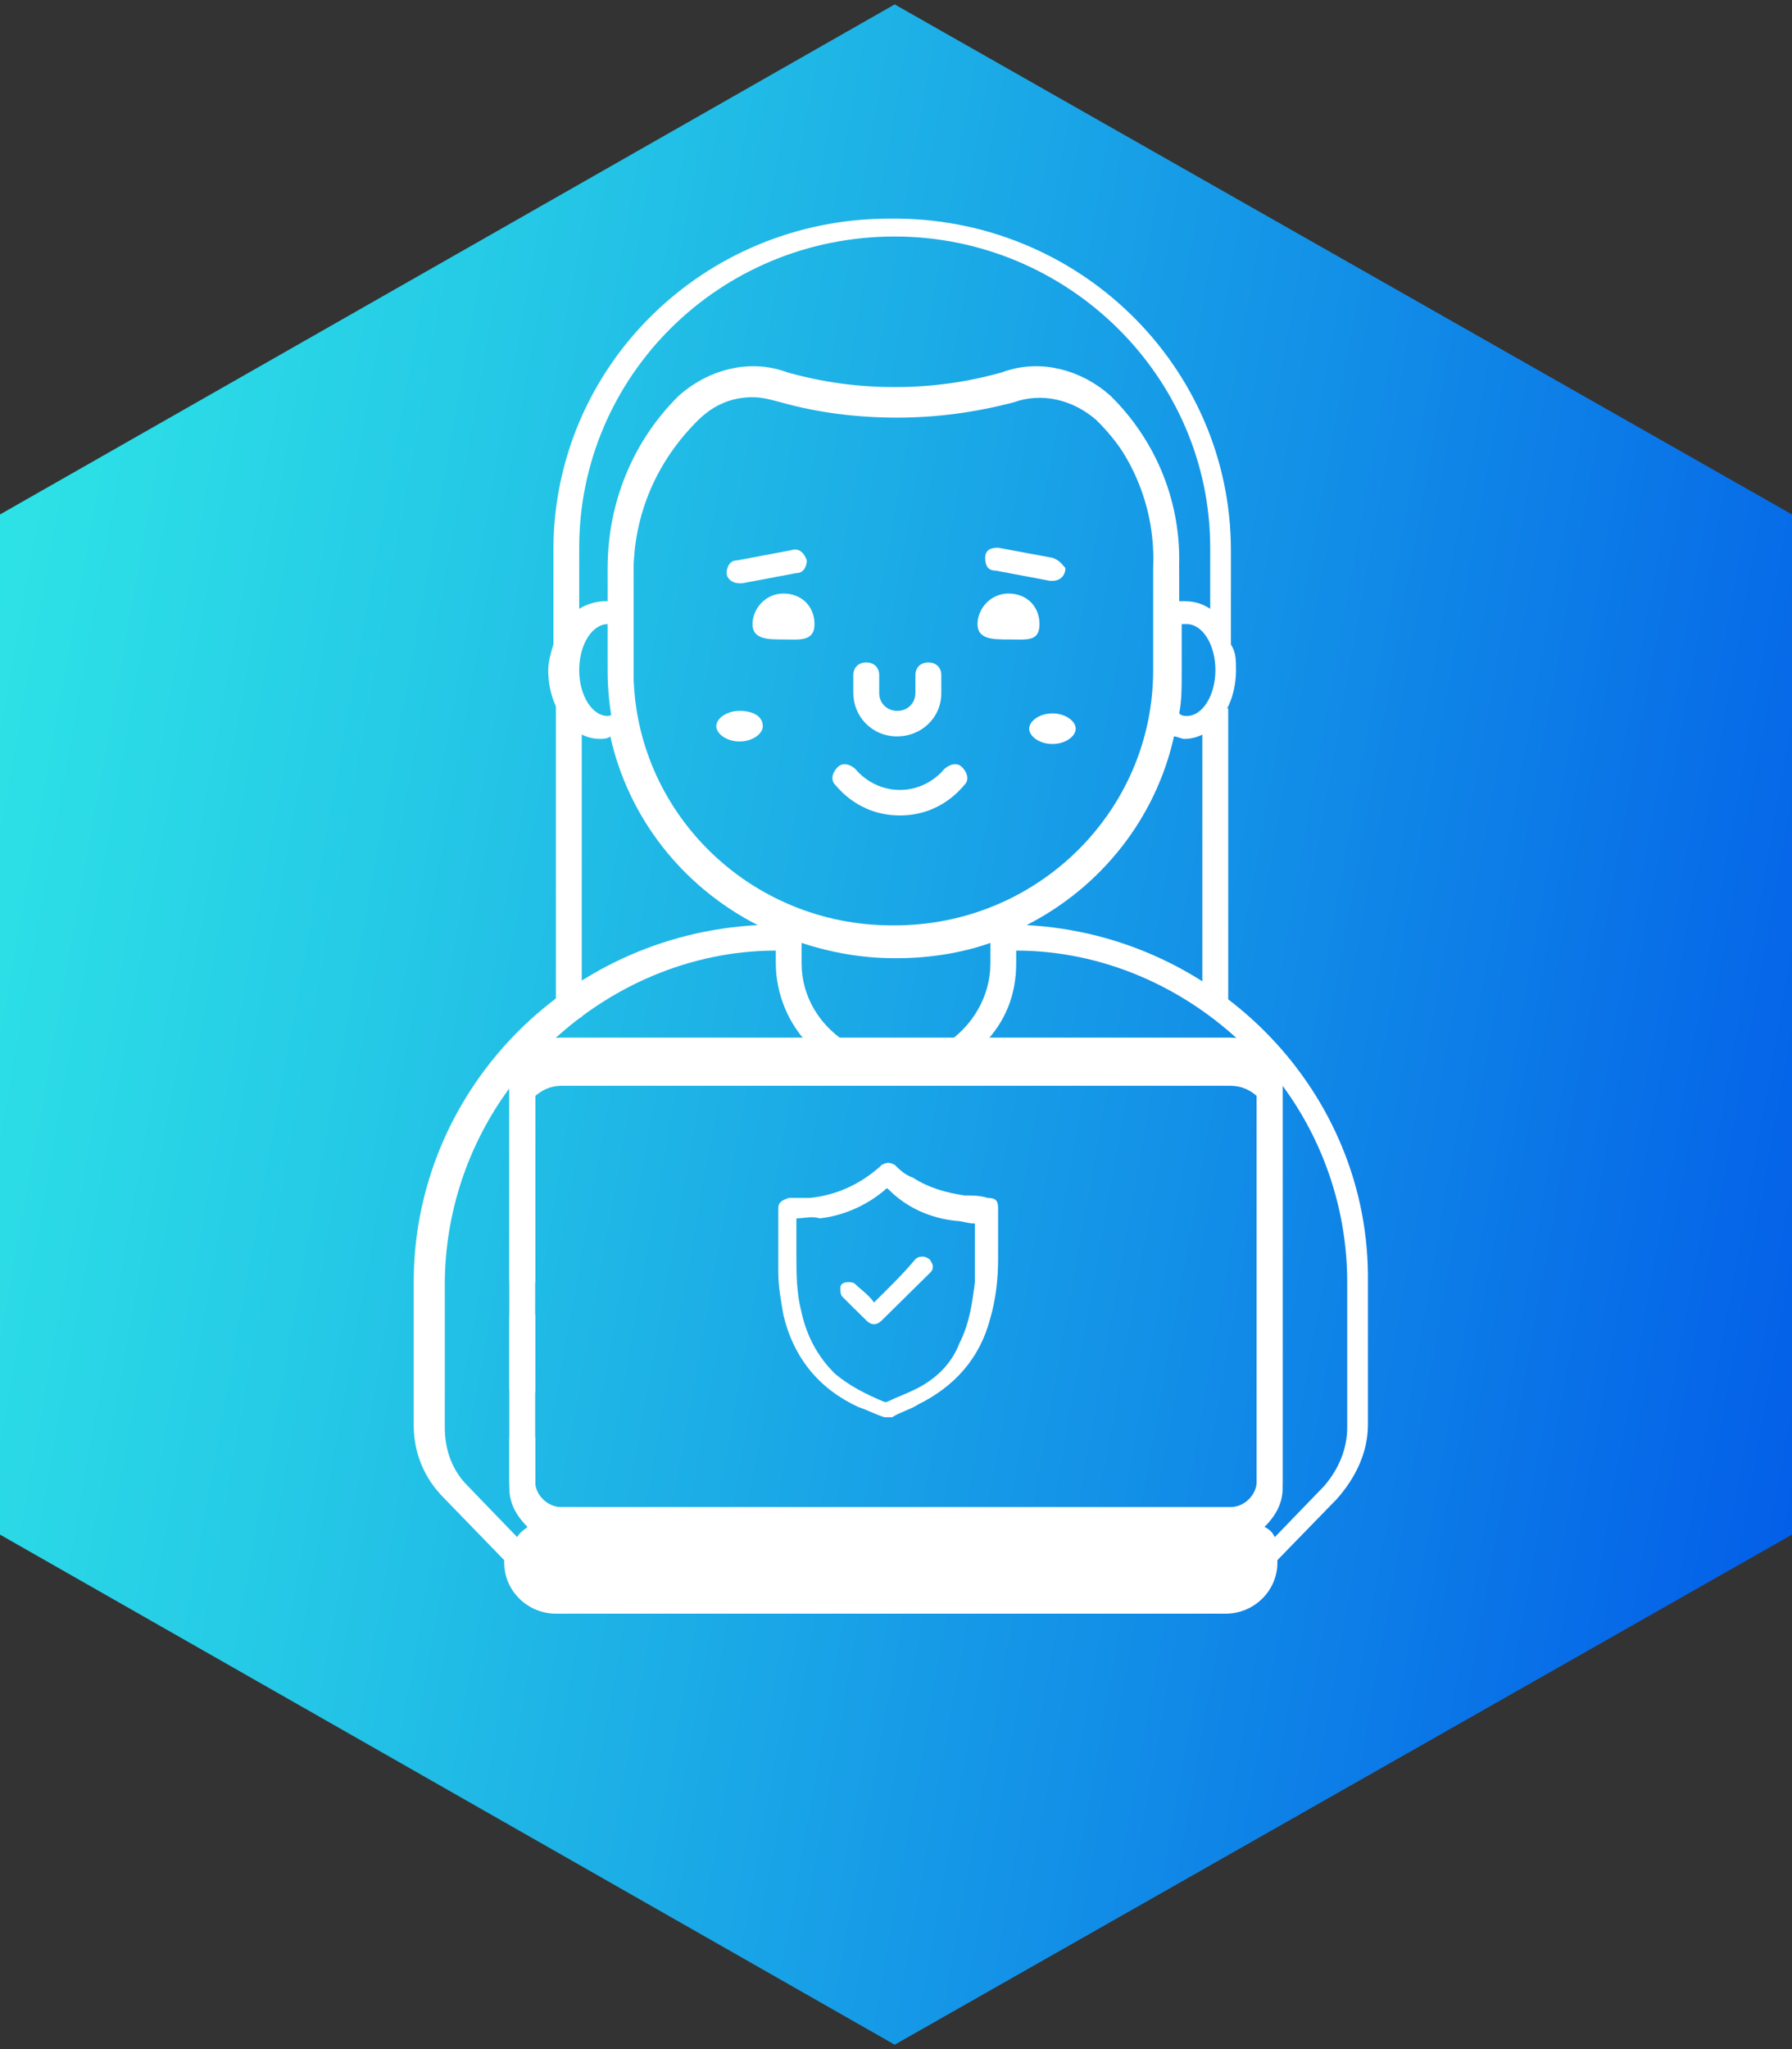 <?xml version="1.0" encoding="UTF-8"?>
<svg xmlns="http://www.w3.org/2000/svg" xmlns:xlink="http://www.w3.org/1999/xlink" width="70px" height="80px" viewBox="0 0 70 80" version="1.1">
<rect x="0" y="0" width="70" height="80" fill="#333333" stroke="none"/>
<defs>
<linearGradient id="linear0" gradientUnits="userSpaceOnUse" x1="-2.377" y1="7490.265" x2="71.674" y2="7503.327" gradientTransform="matrix(1.01,0,0,0.996,0,-7424.334)">
<stop offset="0" style="stop-color:rgb(17.647%,88.627%,90.196%);stop-opacity:1;"/>
<stop offset="0.23" style="stop-color:rgb(14.51%,78.824%,90.196%);stop-opacity:1;"/>
<stop offset="0.71" style="stop-color:rgb(6.275%,53.333%,90.588%);stop-opacity:1;"/>
<stop offset="1" style="stop-color:rgb(1.176%,36.863%,90.98%);stop-opacity:1;"/>
</linearGradient>
</defs>
<g id="surface1">
<path style=" stroke:none;fill-rule:nonzero;fill:rgb(1.176%,21.176%,49.804%);fill-opacity:1;" d="M 47.879 25.363 L 44.848 25.562 L 36.969 35.223 L 38.789 37.91 L 48.082 40 Z M 47.879 25.363 "/>
<path style=" stroke:none;fill-rule:nonzero;fill:rgb(1.176%,21.176%,49.804%);fill-opacity:1;" d="M 22.223 25.961 L 21.918 40.496 L 31.211 38.406 L 33.031 35.719 L 25.152 26.062 Z M 22.223 25.961 "/>
<path style=" stroke:none;fill-rule:nonzero;fill:rgb(1.176%,21.176%,49.804%);fill-opacity:1;" d="M 23.738 23.672 C 23.938 23.672 24.141 23.77 24.344 23.871 L 24.344 22.078 C 24.344 21.777 24.344 21.48 24.344 21.184 C 24.848 20.883 25.656 20.285 26.867 19.09 C 28.281 17.598 29.191 16.105 29.598 15.008 C 30.707 15.906 35.254 19.289 39.293 19.09 C 43.031 18.891 44.039 17.996 44.344 17.496 C 45.152 18.891 45.555 20.387 45.555 21.977 L 45.555 23.77 C 45.758 23.672 45.961 23.57 46.16 23.57 C 46.77 23.57 47.375 24.07 47.574 24.867 L 47.574 21.082 C 47.574 14.113 41.816 8.535 34.848 8.535 C 27.777 8.535 22.121 14.211 22.121 21.082 L 22.121 24.867 C 22.523 24.27 23.031 23.672 23.738 23.672 Z M 43.938 16.801 L 42.324 15.207 C 42.625 15.406 42.828 15.508 43.133 15.805 C 43.332 16.105 43.637 16.504 43.938 16.801 Z M 43.938 16.801 "/>
<path style=" stroke:none;fill-rule:nonzero;fill:url(#linear0);" d="M 70 59.914 L 70 20.086 L 34.949 0.172 L 0 20.086 L 0 59.914 L 34.949 79.828 Z M 70 59.914 "/>
<path style="fill:none;stroke-width:1;stroke-linecap:butt;stroke-linejoin:miter;stroke:rgb(100%,100%,100%);stroke-opacity:1;stroke-miterlimit:10;" d="M 42.601 15.699 C 41.599 14.801 40.199 14.401 38.9 14.899 C 37.5 15.299 36.1 15.499 34.6 15.499 C 33.099 15.499 31.699 15.299 30.299 14.899 C 29 14.401 27.6 14.801 26.599 15.699 C 24.901 17.398 24 19.701 24 22.098 L 24 26.1 C 24 31.899 28.698 36.599 34.499 36.599 L 34.6 36.599 C 40.401 36.599 45.099 31.899 45.099 26.1 L 45.099 22.098 C 45.2 19.701 44.299 17.398 42.601 15.699 Z M 42.601 15.699 " transform="matrix(1.01,0,0,0.996,0,0.173)"/>
<path style="fill:none;stroke-width:1;stroke-linecap:butt;stroke-linejoin:miter;stroke:rgb(100%,100%,100%);stroke-opacity:1;stroke-miterlimit:10;" d="M 21.699 41 L 47.601 41 C 48.402 41 49.102 41.699 49.102 42.499 L 49.102 57.902 C 49.102 58.698 48.402 59.4 47.601 59.4 L 21.699 59.4 C 20.898 59.4 20.198 58.698 20.198 57.902 L 20.198 42.499 C 20.198 41.601 20.898 41 21.699 41 Z M 21.699 41 " transform="matrix(1.01,0,0,0.996,0,0.173)"/>
<path style=" stroke:none;fill-rule:nonzero;fill:rgb(100%,100%,100%);fill-opacity:1;" d="M 21.918 40.996 L 48.082 40.996 C 48.891 40.996 49.598 41.691 49.598 42.488 L 49.598 43.883 C 49.598 43.086 48.891 42.391 48.082 42.391 L 21.918 42.391 C 21.109 42.391 20.402 43.086 20.402 43.883 L 20.402 42.488 C 20.402 41.594 21.109 40.996 21.918 40.996 Z M 21.918 40.996 "/>
<path style=" stroke:none;fill-rule:nonzero;fill:rgb(100%,100%,100%);fill-opacity:1;" d="M 48.082 59.316 L 21.918 59.316 C 21.109 59.316 20.402 60.012 20.402 60.809 C 20.402 61.605 21.109 62.305 21.918 62.305 L 48.082 62.305 C 48.891 62.305 49.598 61.605 49.598 60.809 C 49.598 60.012 48.891 59.316 48.082 59.316 Z M 48.082 59.316 "/>
<path style=" stroke:none;fill-rule:nonzero;fill:rgb(100%,100%,100%);fill-opacity:1;" d="M 35.051 28.75 C 35.961 28.75 36.77 28.051 36.77 27.055 L 36.77 26.359 C 36.77 26.062 36.566 25.863 36.262 25.863 C 35.961 25.863 35.758 26.062 35.758 26.359 L 35.758 27.055 C 35.758 27.453 35.453 27.754 35.051 27.754 C 34.645 27.754 34.344 27.453 34.344 27.055 L 34.344 26.359 C 34.344 26.062 34.141 25.863 33.84 25.863 C 33.535 25.863 33.332 26.062 33.332 26.359 L 33.332 27.055 C 33.332 27.953 34.039 28.75 35.051 28.75 Z M 35.051 28.75 "/>
<path style=" stroke:none;fill-rule:nonzero;fill:rgb(100%,100%,100%);fill-opacity:1;" d="M 20.402 54.734 C 20.707 54.734 20.91 54.535 20.91 54.238 L 20.91 51.449 C 20.91 51.152 20.707 50.953 20.402 50.953 C 20.102 50.953 19.898 51.152 19.898 51.449 L 19.898 54.238 C 20 54.438 20.203 54.734 20.402 54.734 Z M 20.402 54.734 "/>
<path style=" stroke:none;fill-rule:nonzero;fill:rgb(100%,100%,100%);fill-opacity:1;" d="M 41.109 27.852 C 40.605 27.852 40.203 28.152 40.203 28.449 C 40.203 28.75 40.605 29.047 41.109 29.047 C 41.617 29.047 42.02 28.75 42.02 28.449 C 42.02 28.152 41.617 27.852 41.109 27.852 Z M 41.109 27.852 "/>
<path style=" stroke:none;fill-rule:nonzero;fill:rgb(100%,100%,100%);fill-opacity:1;" d="M 28.891 27.754 C 28.383 27.754 27.98 28.051 27.98 28.352 C 27.98 28.648 28.383 28.949 28.891 28.949 C 29.395 28.949 29.797 28.648 29.797 28.352 C 29.797 27.953 29.395 27.754 28.891 27.754 Z M 28.891 27.754 "/>
<path style=" stroke:none;fill-rule:nonzero;fill:rgb(100%,100%,100%);fill-opacity:1;" d="M 35.152 31.836 C 33.535 31.836 32.727 30.742 32.625 30.641 C 32.426 30.441 32.523 30.145 32.727 29.945 C 32.93 29.746 33.23 29.844 33.434 30.043 C 33.434 30.043 34.039 30.84 35.152 30.84 C 36.262 30.84 36.867 30.043 36.867 30.043 C 37.07 29.844 37.375 29.746 37.574 29.945 C 37.777 30.145 37.879 30.441 37.676 30.641 C 37.574 30.742 36.77 31.836 35.152 31.836 Z M 35.152 31.836 "/>
<path style=" stroke:none;fill-rule:nonzero;fill:rgb(100%,100%,100%);fill-opacity:1;" d="M 41.109 21.777 L 38.988 21.383 C 38.688 21.383 38.484 21.48 38.484 21.777 C 38.484 22.078 38.586 22.277 38.891 22.277 L 41.012 22.676 C 41.012 22.676 41.109 22.676 41.109 22.676 C 41.414 22.676 41.617 22.477 41.617 22.176 C 41.516 22.078 41.414 21.879 41.109 21.777 Z M 41.109 21.777 "/>
<path style=" stroke:none;fill-rule:nonzero;fill:rgb(100%,100%,100%);fill-opacity:1;" d="M 30.91 21.48 L 28.789 21.879 C 28.484 21.879 28.383 22.176 28.383 22.375 C 28.383 22.574 28.586 22.773 28.891 22.773 C 28.891 22.773 28.988 22.773 28.988 22.773 L 31.109 22.375 C 31.414 22.375 31.516 22.078 31.516 21.879 C 31.414 21.582 31.211 21.383 30.91 21.48 Z M 30.91 21.48 "/>
<path style=" stroke:none;fill-rule:nonzero;fill:rgb(100%,100%,100%);fill-opacity:1;" d="M 34.547 55.332 C 34.242 55.234 33.84 55.035 33.535 54.934 C 32.02 54.238 31.012 53.043 30.605 51.352 C 30.504 50.754 30.402 50.254 30.402 49.656 C 30.402 48.863 30.402 47.965 30.402 47.168 C 30.402 46.969 30.504 46.871 30.809 46.77 C 31.109 46.77 31.312 46.77 31.617 46.77 C 32.625 46.672 33.535 46.273 34.344 45.574 C 34.344 45.574 34.445 45.477 34.445 45.477 C 34.645 45.375 34.746 45.375 34.949 45.477 C 35.152 45.676 35.355 45.875 35.656 45.973 C 36.262 46.371 36.969 46.57 37.676 46.672 C 37.98 46.672 38.281 46.672 38.586 46.77 C 38.891 46.77 38.988 46.871 38.988 47.168 C 38.988 47.867 38.988 48.465 38.988 49.16 C 38.988 49.957 38.891 50.754 38.688 51.449 C 38.281 53.043 37.273 54.137 35.859 54.836 C 35.555 55.035 35.152 55.133 34.848 55.332 C 34.645 55.332 34.645 55.332 34.547 55.332 Z M 31.109 47.566 C 31.109 47.566 31.109 47.668 31.109 47.566 C 31.109 48.066 31.109 48.465 31.109 48.961 C 31.109 49.758 31.109 50.453 31.312 51.25 C 31.516 52.148 31.918 52.945 32.625 53.641 C 33.23 54.137 33.84 54.438 34.547 54.734 C 34.547 54.734 34.645 54.734 34.645 54.734 C 35.051 54.535 35.355 54.438 35.758 54.238 C 36.566 53.84 37.172 53.242 37.477 52.445 C 37.879 51.648 37.98 50.852 38.082 50.055 C 38.082 49.359 38.082 48.562 38.082 47.867 C 38.082 47.867 38.082 47.766 38.082 47.766 C 37.777 47.766 37.574 47.668 37.375 47.668 C 36.363 47.566 35.453 47.168 34.746 46.473 C 34.645 46.371 34.645 46.371 34.547 46.473 C 33.84 47.07 32.93 47.469 32.02 47.566 C 31.719 47.469 31.414 47.566 31.109 47.566 Z M 31.109 47.566 "/>
<path style=" stroke:none;fill-rule:nonzero;fill:rgb(100%,100%,100%);fill-opacity:1;" d="M 34.141 50.852 C 34.746 50.254 35.254 49.758 35.758 49.16 C 35.859 49.062 35.961 49.062 36.062 49.062 C 36.16 49.062 36.363 49.16 36.363 49.258 C 36.465 49.359 36.465 49.559 36.363 49.656 C 36.363 49.656 36.262 49.758 36.262 49.758 C 35.656 50.355 35.051 50.953 34.445 51.551 C 34.242 51.75 34.039 51.75 33.84 51.551 C 33.535 51.25 33.23 50.953 32.93 50.652 C 32.828 50.555 32.828 50.453 32.828 50.254 C 32.828 50.156 32.93 50.055 33.133 50.055 C 33.23 50.055 33.332 50.055 33.434 50.156 C 33.637 50.355 33.938 50.555 34.141 50.852 Z M 34.141 50.852 "/>
<path style=" stroke:none;fill-rule:nonzero;fill:rgb(100%,100%,100%);fill-opacity:1;" d="M 40.102 36.117 C 43.031 34.625 45.152 31.934 45.859 28.75 C 45.961 28.75 46.16 28.848 46.262 28.848 C 47.375 28.848 48.281 27.652 48.281 26.16 C 48.281 25.762 48.281 25.465 48.082 25.164 L 48.082 21.48 C 48.082 14.312 42.121 8.438 34.746 8.535 C 27.477 8.535 21.617 14.312 21.617 21.48 L 21.617 25.164 C 21.516 25.465 21.414 25.863 21.414 26.16 C 21.414 27.652 22.324 28.848 23.434 28.848 C 23.535 28.848 23.738 28.848 23.84 28.75 C 24.547 31.934 26.668 34.625 29.598 36.117 C 22.02 36.516 16.16 42.688 16.16 50.055 L 16.16 55.633 C 16.16 56.727 16.566 57.723 17.375 58.52 L 19.695 60.91 C 19.695 60.91 19.695 61.008 19.695 61.008 C 19.695 62.105 20.605 63 21.719 63 L 47.879 63 C 48.988 63 49.898 62.105 49.898 61.008 C 49.898 61.008 49.898 60.91 49.898 60.91 L 52.223 58.52 C 52.93 57.723 53.434 56.727 53.434 55.633 L 53.434 50.055 C 53.535 42.688 47.574 36.516 40.102 36.117 Z M 48.688 40.895 C 48.484 40.797 48.281 40.797 48.082 40.797 L 38.383 40.797 C 39.293 39.902 39.695 38.805 39.695 37.609 L 39.695 37.113 C 43.031 37.113 46.262 38.508 48.688 40.895 Z M 36.867 40.797 L 33.23 40.797 C 32.02 40.098 31.312 38.906 31.312 37.609 L 31.312 36.812 C 32.523 37.211 33.738 37.41 34.949 37.41 L 35.051 37.41 C 36.262 37.41 37.574 37.211 38.688 36.812 L 38.688 37.609 C 38.688 38.906 37.98 40.098 36.867 40.797 Z M 46.363 27.953 C 46.262 27.953 46.16 27.953 46.062 27.852 C 46.16 27.355 46.16 26.855 46.16 26.359 L 46.16 24.367 C 46.16 24.367 46.262 24.367 46.363 24.367 C 46.969 24.367 47.477 25.164 47.477 26.16 C 47.477 27.156 46.969 27.953 46.363 27.953 Z M 23.738 27.953 C 23.133 27.953 22.625 27.156 22.625 26.16 C 22.625 25.164 23.133 24.367 23.738 24.367 C 23.738 24.367 23.84 24.367 23.938 24.367 L 23.938 26.359 C 23.938 26.855 23.938 27.355 24.039 27.852 C 23.84 27.953 23.738 27.953 23.738 27.953 Z M 23.84 22.375 L 23.84 23.473 C 23.84 23.473 23.738 23.473 23.637 23.473 C 23.332 23.473 22.93 23.57 22.625 23.77 L 22.625 21.383 C 22.625 14.711 28.082 9.234 34.949 9.234 C 41.719 9.234 47.273 14.711 47.273 21.383 L 47.273 23.77 C 46.969 23.57 46.668 23.473 46.262 23.473 C 46.262 23.473 46.16 23.473 46.062 23.473 L 46.062 22.375 C 46.062 19.887 45.051 17.496 43.332 15.707 C 42.223 14.609 40.605 14.312 39.191 14.809 C 37.777 15.207 36.363 15.406 34.949 15.406 C 33.535 15.406 32.121 15.207 30.707 14.809 C 29.191 14.312 27.574 14.609 26.566 15.707 C 24.848 17.496 23.84 19.887 23.84 22.375 Z M 24.746 22.375 C 24.746 20.086 25.656 17.996 27.273 16.402 C 27.879 15.805 28.586 15.508 29.395 15.508 C 29.797 15.508 30.102 15.605 30.504 15.707 C 31.918 16.105 33.434 16.305 35.051 16.305 C 36.566 16.305 38.082 16.105 39.598 15.707 C 40.707 15.309 41.918 15.605 42.828 16.402 C 44.445 17.996 45.355 20.188 45.355 22.375 L 45.355 22.973 L 24.746 22.973 Z M 24.746 26.457 L 24.746 22.973 L 45.152 22.973 L 45.152 26.457 C 45.152 31.934 40.605 36.414 34.949 36.414 L 34.848 36.414 C 29.293 36.414 24.746 31.934 24.746 26.457 Z M 30.305 37.113 L 30.305 37.609 C 30.305 38.805 30.809 40 31.617 40.797 L 21.918 40.797 C 21.719 40.797 21.516 40.797 21.312 40.895 C 23.738 38.508 26.969 37.113 30.305 37.113 Z M 48.082 62.105 L 21.918 62.105 C 21.312 62.105 20.91 61.605 20.91 61.109 C 20.91 60.609 21.414 60.113 21.918 60.113 L 48.082 60.113 C 48.688 60.113 49.09 60.609 49.09 61.109 C 49.09 61.605 48.688 62.105 48.082 62.105 Z M 49.191 58.121 C 49.191 58.719 48.688 59.117 48.184 59.117 L 21.918 59.117 C 21.312 59.117 20.91 58.617 20.91 58.121 L 20.91 56.23 C 20.91 55.93 20.707 55.73 20.402 55.73 C 20.102 55.73 19.898 55.93 19.898 56.23 L 19.898 58.121 C 19.898 58.719 20.203 59.215 20.605 59.613 C 20.504 59.715 20.305 59.812 20.203 60.012 L 18.281 58.023 C 17.676 57.426 17.375 56.629 17.375 55.73 L 17.375 50.156 C 17.375 47.367 18.281 44.68 19.898 42.488 C 19.898 42.59 19.898 42.688 19.898 42.789 L 19.898 49.957 C 19.898 50.254 20.102 50.453 20.402 50.453 C 20.707 50.453 20.91 50.254 20.91 49.957 L 20.91 42.688 C 20.91 42.09 21.414 41.691 21.918 41.691 L 48.082 41.691 C 48.688 41.691 49.09 42.191 49.09 42.688 L 49.09 58.121 Z M 52.625 55.73 C 52.625 56.527 52.324 57.324 51.719 58.023 L 49.797 60.012 C 49.695 59.812 49.598 59.715 49.395 59.613 C 49.797 59.215 50.102 58.719 50.102 58.121 L 50.102 42.688 C 50.102 42.59 50.102 42.488 50.102 42.391 C 51.719 44.582 52.625 47.27 52.625 50.055 Z M 52.625 55.73 "/>
<path style="fill:none;stroke-width:1;stroke-linecap:butt;stroke-linejoin:miter;stroke:rgb(100%,100%,100%);stroke-opacity:1;stroke-miterlimit:10;" d="M 22 27.198 L 22 39.702 " transform="matrix(1.01,0,0,0.996,0,0.173)"/>
<path style="fill:none;stroke-width:1;stroke-linecap:butt;stroke-linejoin:miter;stroke:rgb(100%,100%,100%);stroke-opacity:1;stroke-miterlimit:10;" d="M 47.002 27.599 L 47.002 39.302 " transform="matrix(1.01,0,0,0.996,0,0.173)"/>
<path style=" stroke:none;fill-rule:nonzero;fill:rgb(100%,100%,100%);fill-opacity:1;" d="M 39.395 23.172 C 38.688 23.172 38.184 23.77 38.184 24.367 C 38.184 24.965 38.789 24.965 39.395 24.965 C 40.102 24.965 40.605 25.066 40.605 24.367 C 40.605 23.672 40.102 23.172 39.395 23.172 Z M 39.395 23.172 "/>
<path style=" stroke:none;fill-rule:nonzero;fill:rgb(100%,100%,100%);fill-opacity:1;" d="M 30.605 23.172 C 29.898 23.172 29.395 23.77 29.395 24.367 C 29.395 24.965 30 24.965 30.605 24.965 C 31.211 24.965 31.816 25.066 31.816 24.367 C 31.816 23.672 31.312 23.172 30.605 23.172 Z M 30.605 23.172 "/>
</g>
</svg>
